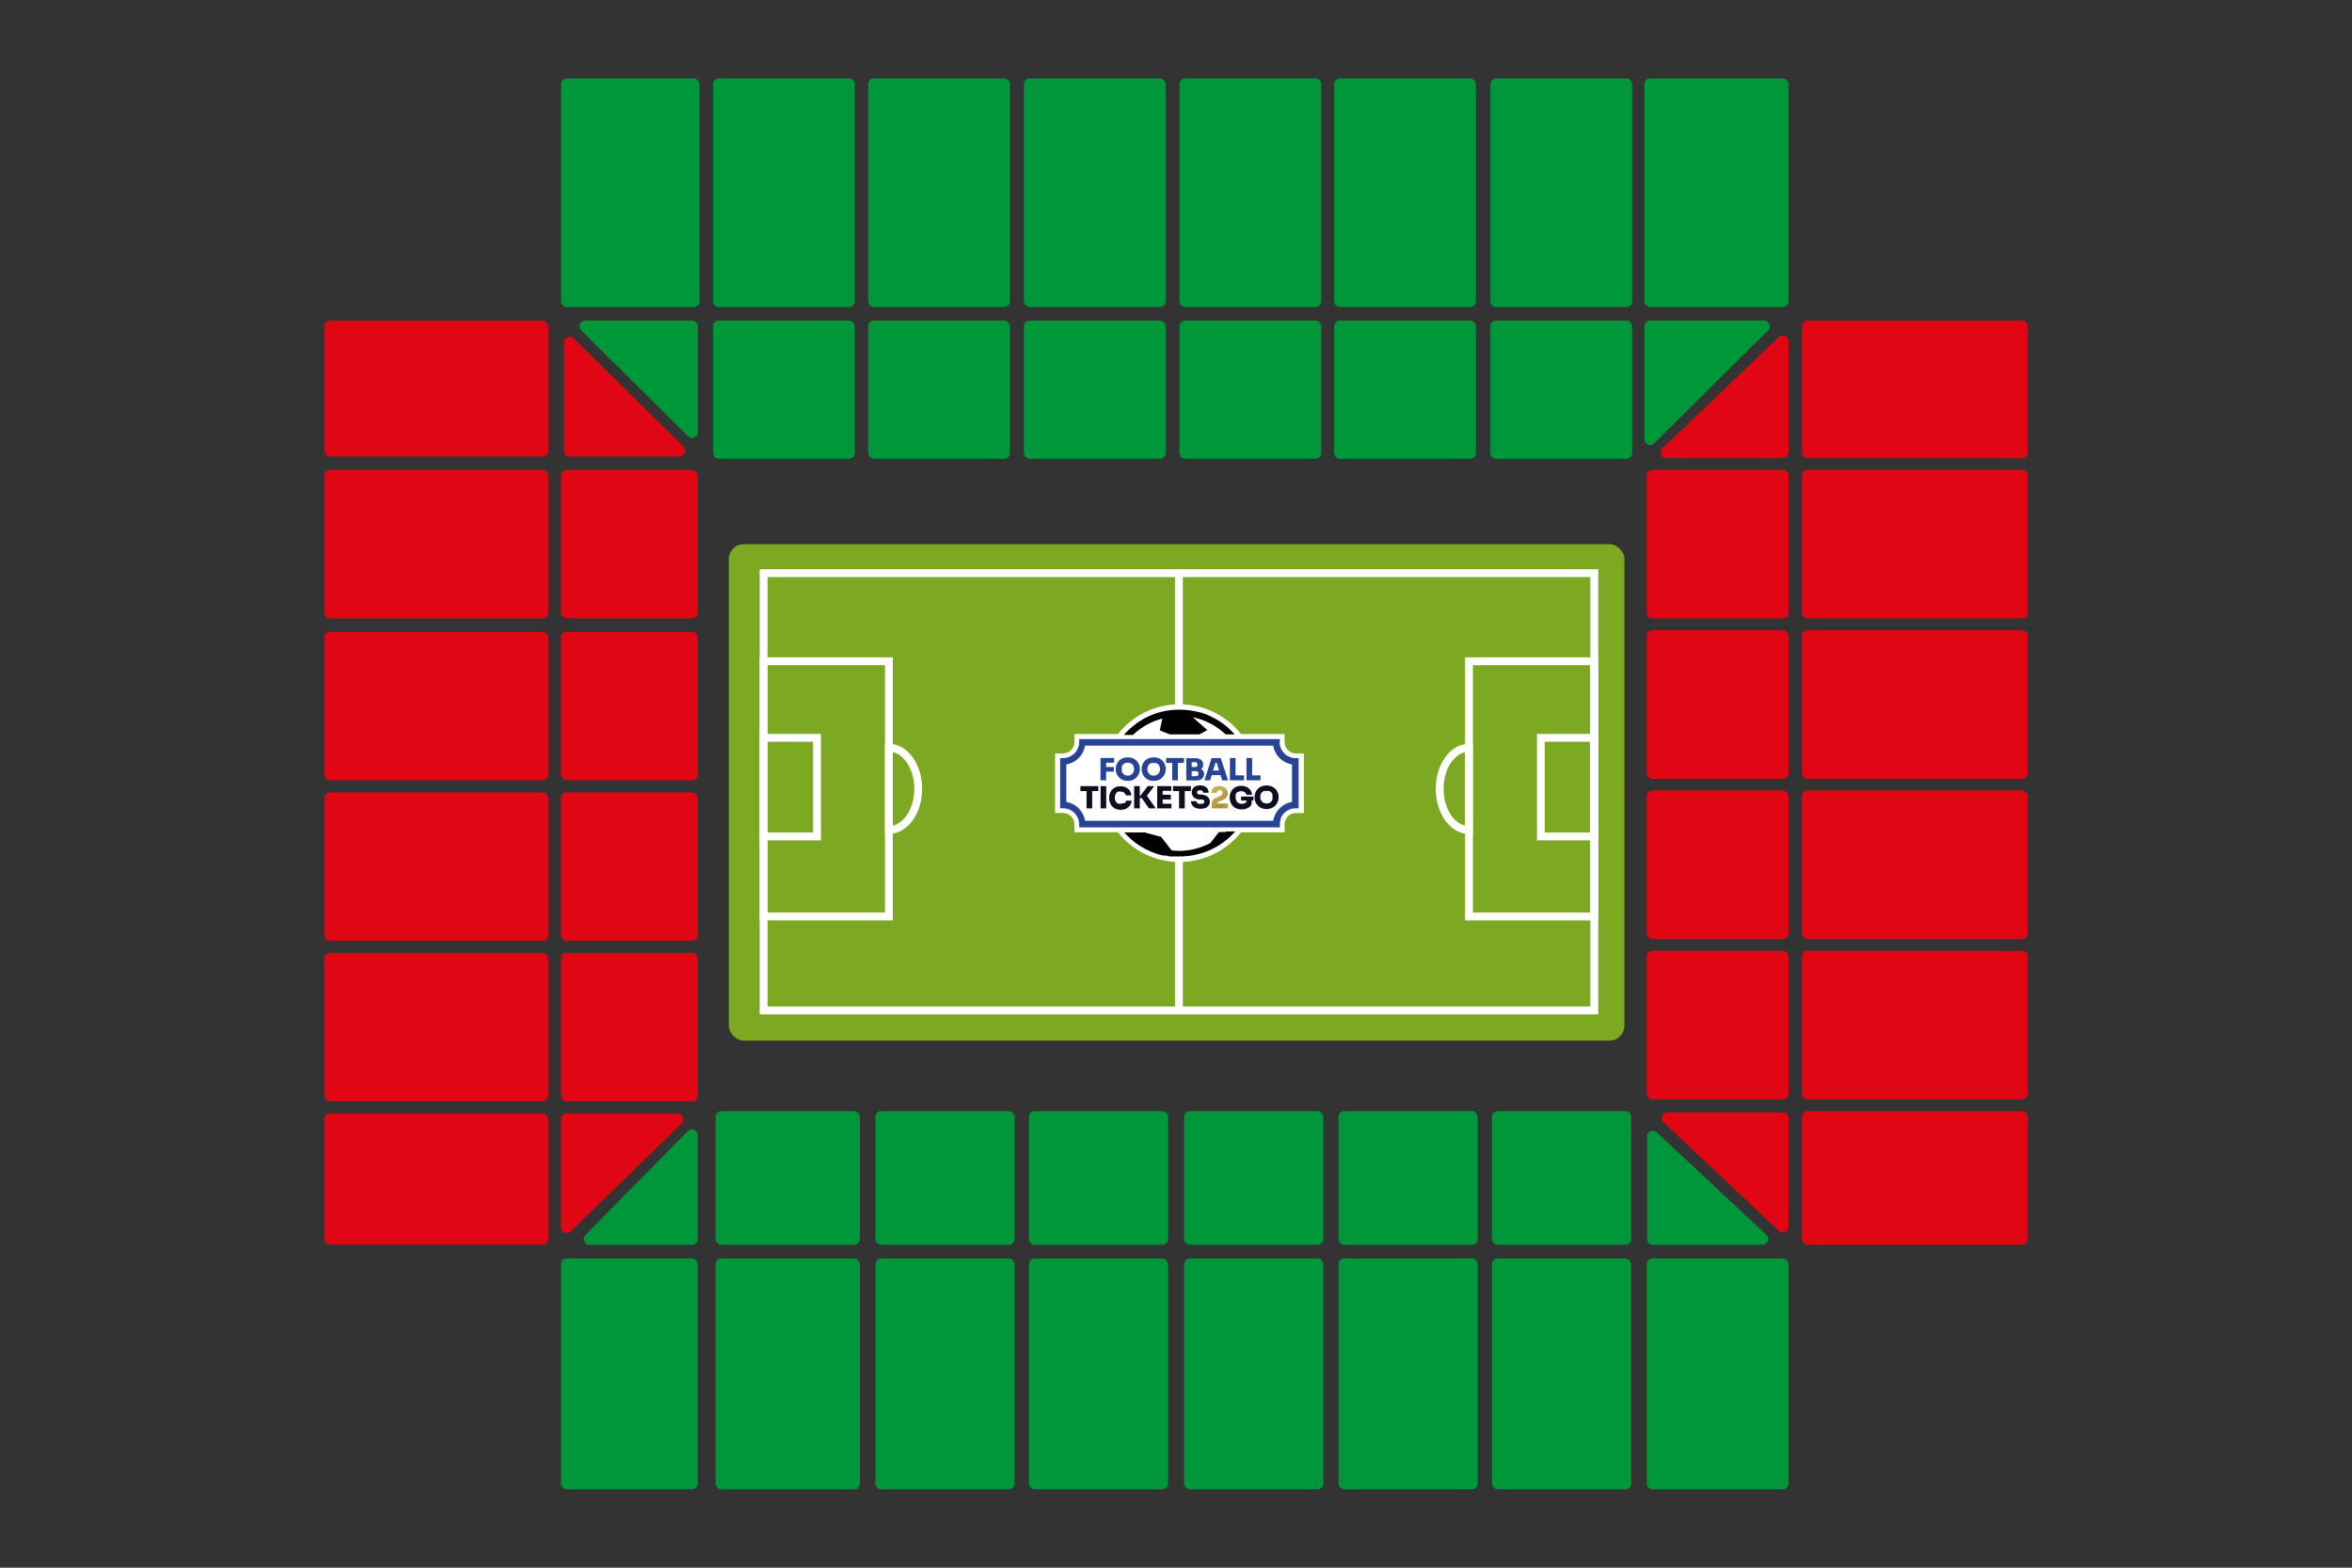 <svg id="Laag_1" data-name="Laag 1" xmlns="http://www.w3.org/2000/svg" xmlns:xlink="http://www.w3.org/1999/xlink" viewBox="0 0 300 200"><rect x="0" y="0" width="300" height="200" fill="#333333" stroke="none"/><defs><style>.cls-1,.cls-3{fill:none;}.cls-2{fill:#7ca921;}.cls-3{stroke:#fff;stroke-miterlimit:10;}.cls-4{clip-path:url(#clip-path);}.cls-5{fill:#fff;}.cls-6{fill:#010101;}.cls-7{fill:#274395;}.cls-8{fill:#0d0f20;}.cls-9{clip-path:url(#clip-path-3);}.cls-10{fill:url(#Naamloos_verloop_15);}.cls-11{fill:#00963a;}.cls-12{fill:#e10613;}</style><clipPath id="clip-path"><rect class="cls-1" x="131.24" y="80.71" width="38.42" height="38.42"/></clipPath><clipPath id="clip-path-3"><path class="cls-1" d="M155,100.33a.91.91,0,0,0-.36.34,1.06,1.06,0,0,0-.12.5h.7a.36.36,0,0,1,.09-.26.33.33,0,0,1,.27-.1.37.37,0,0,1,.27.09.33.33,0,0,1,.09.23.41.41,0,0,1-.08.25.67.67,0,0,1-.24.17l-.43.18a1.49,1.49,0,0,0-.36.2.7.7,0,0,0-.21.25.88.88,0,0,0-.06.33v.62h2.07v-.62h-1.36v0a.16.16,0,0,1,0-.12.38.38,0,0,1,.14-.09l.43-.18a1.62,1.62,0,0,0,.58-.39.8.8,0,0,0,.18-.54v0a.9.9,0,0,0-.12-.46.93.93,0,0,0-.36-.32,1.28,1.28,0,0,0-.58-.12,1.25,1.25,0,0,0-.58.12"/></clipPath><linearGradient id="Naamloos_verloop_15" x1="421.62" y1="219.25" x2="421.69" y2="219.25" gradientTransform="matrix(0, 93.25, 93.25, 0, -20288.48, -39216)" gradientUnits="userSpaceOnUse"><stop offset="0" stop-color="#c6ac57"/><stop offset="0.2" stop-color="#cbaf46"/><stop offset="0.45" stop-color="#a78c44"/><stop offset="0.67" stop-color="#e7bc31"/><stop offset="1" stop-color="#ac8728"/></linearGradient></defs><rect class="cls-2" x="92.96" y="69.42" width="114.24" height="63.34" rx="1.91"/><rect class="cls-3" x="97.4" y="73.12" width="105.95" height="55.79"/><rect class="cls-3" x="196.54" y="94.13" width="6.81" height="12.58"/><rect class="cls-3" x="97.4" y="94.13" width="6.81" height="12.58"/><path class="cls-3" d="M117.12,100.64c0,2.9-1.68,5.25-3.74,5.25V95.39C115.44,95.39,117.12,97.74,117.12,100.64Z"/><ellipse class="cls-3" cx="150.45" cy="101.09" rx="5.39" ry="5.25"/><rect class="cls-3" x="187.37" y="84.36" width="15.98" height="32.56"/><rect class="cls-3" x="97.4" y="84.36" width="15.98" height="32.56"/><path class="cls-3" d="M187.37,95.39v10.5c-2.07,0-3.74-2.35-3.74-5.25S185.3,95.39,187.37,95.39Z"/><line class="cls-3" x1="150.37" y1="73.12" x2="150.37" y2="128.91"/><g class="cls-4"><g class="cls-4"><path class="cls-5" d="M165.68,96.12h-.37a1.46,1.46,0,0,1-1.46-1.47v-1H158.3a10.49,10.49,0,0,0-.77-.86,10,10,0,0,0-7.08-2.94,10,10,0,0,0-7.09,2.94,8.82,8.82,0,0,0-.76.86h-5.55v1a1.47,1.47,0,0,1-1.47,1.47h-1v7.6h1a1.46,1.46,0,0,1,1.47,1.46v1h5.55a10,10,0,0,0,14.93.85c.27-.27.53-.56.77-.85h5.55v-1a1.46,1.46,0,0,1,1.46-1.46h1v-7.6Z"/><path class="cls-6" d="M155.77,106.65l.58-.5h-.88c-.32.41-.75,1-1.1,1.4a8.5,8.5,0,0,1-3.92,1,8.6,8.6,0,0,1-1-.06l-1.35-1.73-2.1-.56h-2.6a.6.6,0,0,1,.08.08l.17.19.16.16.32.31.34.29c.24.2.48.38.73.55l.38.24.6.34.41.19a9.61,9.61,0,0,0,1.3.48l.45.11.23,0c.23,0,.46.09.7.12l.23,0,.48,0,.49,0a9.42,9.42,0,0,0,4-.88l.21-.1c.27-.14.53-.28.78-.43l.23-.15.26-.18q.27-.19.54-.42c.12-.09.23-.19.34-.29l.17-.16c.17-.16.33-.33.49-.5l.07-.08h-1.16c-.19.17-.38.34-.58.5"/><path class="cls-6" d="M148.27,91.61l-.34,1.57,1.28.51H153l1-.55-1.85-1.63a8.51,8.51,0,0,1,4.17,2.18h1.16a10.05,10.05,0,0,0-1.25-1.19l-.36-.27a9.42,9.42,0,0,0-1.27-.75l-.21-.11L154,91.2c-.31-.13-.62-.23-.94-.33l-.12,0a7.91,7.91,0,0,0-.81-.19h-.08a8.82,8.82,0,0,0-1.63-.14,9.51,9.51,0,0,0-2.58.35,10.07,10.07,0,0,0-1.09.39l-.21.09-.41.2a9.41,9.41,0,0,0-1.53,1,10.05,10.05,0,0,0-1.25,1.19h1.17a8.45,8.45,0,0,1,3.72-2.08"/><path class="cls-7" d="M163.25,94.65v-.36h-25.6v.36a2,2,0,0,1-.68,1.53l-.07.06a2.06,2.06,0,0,1-1.32.48h-.36v6.4h.36a2,2,0,0,1,1.32.47l.07.06a2.1,2.1,0,0,1,.43.55l.09.18.06.16a2.36,2.36,0,0,1,.1.53v.48h25.6v-.37a2.08,2.08,0,0,1,.12-.71.36.36,0,0,1,0-.09,2,2,0,0,1,.44-.66l.07-.07a2.09,2.09,0,0,1,1.39-.53h.37v-6.4h-.37a2.07,2.07,0,0,1-2.06-2.07m-.81,10.06h-24a2.92,2.92,0,0,0-2.39-2.4V97.52a2.92,2.92,0,0,0,2.39-2.39h24a2.93,2.93,0,0,0,2.4,2.39v4.79a2.93,2.93,0,0,0-2.4,2.4"/><polygon class="cls-7" points="141.09 99.55 141.09 98.44 142.07 98.44 142.07 97.85 141.09 97.85 141.09 97.3 142.11 97.3 142.11 96.7 141.09 96.7 141.01 96.7 140.37 96.7 140.37 99.55 141.09 99.55"/><path class="cls-7" d="M144.51,96.74a1.88,1.88,0,0,0-1.32,0,1.54,1.54,0,0,0-.48.34,1.28,1.28,0,0,0-.29.47,1.37,1.37,0,0,0-.1.52v.09a1.51,1.51,0,0,0,.09.5,1.36,1.36,0,0,0,.29.47,1.31,1.31,0,0,0,.47.36,1.62,1.62,0,0,0,.68.13,1.54,1.54,0,0,0,.67-.13,1.27,1.27,0,0,0,.48-.36,1.36,1.36,0,0,0,.29-.47,1.51,1.51,0,0,0,.09-.5v-.09a1.58,1.58,0,0,0-.09-.52,1.45,1.45,0,0,0-.3-.47,1.54,1.54,0,0,0-.48-.34m.09,1.71a.87.87,0,0,1-.16.26.83.83,0,0,1-.59.24.72.72,0,0,1-.33-.07.78.78,0,0,1-.26-.17.87.87,0,0,1-.16-.26,1.14,1.14,0,0,1,0-.33,1.21,1.21,0,0,1,0-.34.76.76,0,0,1,.16-.26.78.78,0,0,1,.26-.17,1.11,1.11,0,0,1,.66,0,.78.78,0,0,1,.26.17.76.76,0,0,1,.16.26,1.21,1.21,0,0,1,.05.34.88.88,0,0,1-.05.33"/><path class="cls-7" d="M146,99.13a1.44,1.44,0,0,0,.48.36,1.59,1.59,0,0,0,.68.13,1.57,1.57,0,0,0,.67-.13,1.44,1.44,0,0,0,.48-.36,1.5,1.5,0,0,0,.28-.47,1.31,1.31,0,0,0,.1-.5v-.09a1.37,1.37,0,0,0-.1-.52,1.42,1.42,0,0,0-.29-.47,1.54,1.54,0,0,0-.48-.34,1.76,1.76,0,0,0-.66-.12,1.71,1.71,0,0,0-.67.12,1.54,1.54,0,0,0-.48.34,1.28,1.28,0,0,0-.29.47,1.6,1.6,0,0,0-.1.52v.09a1.31,1.31,0,0,0,.1.5,1.34,1.34,0,0,0,.28.47m.41-1.35a.63.63,0,0,1,.16-.26.74.74,0,0,1,.25-.17,1.16,1.16,0,0,1,.34,0,1.14,1.14,0,0,1,.33,0,.85.85,0,0,1,.25.17.76.76,0,0,1,.16.26.93.93,0,0,1,.06.34.88.88,0,0,1-.06.33.71.71,0,0,1-.16.26.74.74,0,0,1-.25.17.72.72,0,0,1-.33.07.83.83,0,0,1-.59-.24.71.71,0,0,1-.16-.26.88.88,0,0,1-.06-.33.93.93,0,0,1,.06-.34"/><polygon class="cls-7" points="149.52 99.55 150.24 99.55 150.24 97.33 151.02 97.33 151.02 96.7 148.74 96.7 148.74 97.33 149.52 97.33 149.52 99.55"/><path class="cls-7" d="M151.31,99.57h1.22a1.35,1.35,0,0,0,.57-.1.74.74,0,0,0,.36-.28.78.78,0,0,0,.12-.44v0a.68.68,0,0,0-.14-.44.76.76,0,0,0-.24-.18.43.43,0,0,0,.12-.11.6.6,0,0,0,.14-.43v-.06a.71.71,0,0,0-.27-.59,1.24,1.24,0,0,0-.77-.21h-1.11Zm1.48-.64a.29.29,0,0,1-.23.09H152v-.64h.55a.32.32,0,0,1,.23.08.33.33,0,0,1,.08.24.32.32,0,0,1-.08.23m-.34-1.7a.3.3,0,0,1,.23.08.41.41,0,0,1,0,.46.3.3,0,0,1-.23.08H152v-.62Z"/><path class="cls-7" d="M154.54,96.71l-.91,2.84h.72l.2-.66h1.13l.21.66h.75l-.94-2.84Zm.19,1.59.31-1h.14l.32,1Z"/><polygon class="cls-7" points="157.6 99.55 158.68 99.55 158.68 98.92 157.6 98.92 157.6 96.7 156.88 96.7 156.88 99.55 157.52 99.55 157.6 99.55"/><polygon class="cls-7" points="160.78 98.92 159.71 98.92 159.71 96.7 158.99 96.7 158.99 99.55 159.63 99.55 159.71 99.55 160.78 99.55 160.78 98.92"/><polygon class="cls-8" points="137.81 100.92 138.59 100.92 138.59 103.13 139.31 103.13 139.31 100.92 140.09 100.92 140.09 100.29 137.81 100.29 137.81 100.92"/><rect class="cls-8" x="140.38" y="100.29" width="0.72" height="2.84"/><path class="cls-8" d="M143.4,102.4a.78.78,0,0,1-.46.13.75.75,0,0,1-.31,0,.55.55,0,0,1-.23-.17.74.74,0,0,1-.15-.26,1.18,1.18,0,0,1,0-.68.92.92,0,0,1,.14-.26.66.66,0,0,1,.23-.17.73.73,0,0,1,.3,0,.79.79,0,0,1,.32.06.63.63,0,0,1,.23.16.62.62,0,0,1,.12.26h.72a1.27,1.27,0,0,0-.21-.61,1.4,1.4,0,0,0-.49-.41,1.67,1.67,0,0,0-.69-.14,1.59,1.59,0,0,0-.64.12,1.41,1.41,0,0,0-.45.34,1.37,1.37,0,0,0-.27.47,1.54,1.54,0,0,0-.09.52v.09a1.51,1.51,0,0,0,.09.5,1.45,1.45,0,0,0,.26.47,1.27,1.27,0,0,0,.46.36,1.47,1.47,0,0,0,.66.13,1.53,1.53,0,0,0,.72-.16,1.22,1.22,0,0,0,.48-.42,1.2,1.2,0,0,0,.21-.58h-.72a.52.52,0,0,1-.23.35"/><polygon class="cls-8" points="147.22 100.29 146.39 100.29 145.38 101.62 145.38 100.29 144.66 100.29 144.66 103.13 145.38 103.13 145.38 101.81 145.62 101.81 146.55 103.13 147.42 103.13 146.29 101.52 147.22 100.29"/><polygon class="cls-8" points="148.3 101.99 149.34 101.99 149.34 101.39 148.3 101.39 148.3 100.89 149.4 100.89 149.4 100.29 148.3 100.29 148.22 100.29 147.6 100.29 147.6 103.13 148.22 103.13 148.3 103.13 149.42 103.13 149.42 102.54 148.3 102.54 148.3 101.99"/><polygon class="cls-8" points="151.12 103.13 151.12 100.92 151.9 100.92 151.9 100.29 149.62 100.29 149.62 100.92 150.39 100.92 150.39 103.13 151.12 103.13"/><path class="cls-8" d="M152.87,100.84a.56.56,0,0,1,.2,0,.46.46,0,0,1,.21,0,.3.3,0,0,1,.13.12.37.37,0,0,1,.05.18h.7a.91.91,0,0,0-.13-.5.85.85,0,0,0-.37-.33,1.48,1.48,0,0,0-.59-.11,1.37,1.37,0,0,0-.56.1.81.81,0,0,0-.37.31.92.92,0,0,0,.13,1.11,1.17,1.17,0,0,0,.7.27l.18,0a.87.87,0,0,1,.36.08.22.22,0,0,1,.1.2.28.28,0,0,1-.05.16.34.34,0,0,1-.17.11.68.68,0,0,1-.26,0,.75.75,0,0,1-.28,0,.4.4,0,0,1-.17-.13.33.33,0,0,1-.06-.19h-.7a.94.94,0,0,0,.14.5,1,1,0,0,0,.41.34,1.62,1.62,0,0,0,.66.12,1.75,1.75,0,0,0,.64-.11.92.92,0,0,0,.4-.32.8.8,0,0,0,.14-.48.73.73,0,0,0-.14-.47.88.88,0,0,0-.38-.3,1.91,1.91,0,0,0-.57-.14H153a.49.49,0,0,1-.26-.1.28.28,0,0,1,0-.33.32.32,0,0,1,.12-.11"/></g><g class="cls-9"><rect class="cls-10" x="153.77" y="99.89" width="3.57" height="3.57" transform="translate(-26.33 139.77) rotate(-45)"/></g><g class="cls-4"><path class="cls-8" d="M159.65,102.57v-.44h.23v-.51H158.3v.51H159v.15a.69.69,0,0,1-.2.17.76.76,0,0,1-.41.1.9.9,0,0,1-.34-.06.64.64,0,0,1-.25-.18.77.77,0,0,1-.14-.27.88.88,0,0,1-.05-.33,1.15,1.15,0,0,1,0-.33.72.72,0,0,1,.14-.26A.55.55,0,0,1,158,101a.75.75,0,0,1,.31-.06.79.79,0,0,1,.32.06.56.56,0,0,1,.23.16.51.51,0,0,1,.12.23h.72a1.2,1.2,0,0,0-.21-.59,1.37,1.37,0,0,0-.49-.4,1.67,1.67,0,0,0-.69-.14,1.56,1.56,0,0,0-.64.12,1.57,1.57,0,0,0-.46.34,1.47,1.47,0,0,0-.27.47,1.58,1.58,0,0,0-.09.52v.09a1.51,1.51,0,0,0,.09.5,1.64,1.64,0,0,0,.27.48,1.41,1.41,0,0,0,.47.35,1.6,1.6,0,0,0,.69.13,1.67,1.67,0,0,0,.76-.16,1.18,1.18,0,0,0,.51-.48"/><path class="cls-8" d="M162.69,100.67a1.54,1.54,0,0,0-.48-.34,1.87,1.87,0,0,0-1.32,0,1.54,1.54,0,0,0-.48.34,1.28,1.28,0,0,0-.29.47,1.34,1.34,0,0,0-.1.52v.09a1.51,1.51,0,0,0,.09.5,1.53,1.53,0,0,0,.29.47,1.27,1.27,0,0,0,.48.36,1.54,1.54,0,0,0,.67.13,1.62,1.62,0,0,0,.68-.13,1.31,1.31,0,0,0,.47-.36,1.36,1.36,0,0,0,.29-.47,1.53,1.53,0,0,0,.1-.5v-.09a1.55,1.55,0,0,0-.1-.52,1.45,1.45,0,0,0-.3-.47M162.3,102a.92.92,0,0,1-.16.27.74.74,0,0,1-.25.17.9.9,0,0,1-.34.06.88.88,0,0,1-.33-.06.71.71,0,0,1-.41-.44.83.83,0,0,1-.06-.32.93.93,0,0,1,.06-.34.63.63,0,0,1,.16-.26.74.74,0,0,1,.25-.17.88.88,0,0,1,.33,0,.82.82,0,0,1,.33,0,.78.78,0,0,1,.26.17.76.76,0,0,1,.16.26.93.93,0,0,1,0,.34.83.83,0,0,1,0,.32"/></g></g><rect class="cls-11" x="90.95" y="40.9" width="18.08" height="17.63" rx="0.73"/><rect class="cls-11" x="110.74" y="40.9" width="18.08" height="17.63" rx="0.73"/><rect class="cls-11" x="130.6" y="40.9" width="18.08" height="17.63" rx="0.73"/><rect class="cls-11" x="150.45" y="40.9" width="18.08" height="17.63" rx="0.73"/><rect class="cls-11" x="170.17" y="40.9" width="18.08" height="17.63" rx="0.73"/><rect class="cls-11" x="190.1" y="40.9" width="18.08" height="17.63" rx="0.73"/><rect class="cls-12" x="210.04" y="59.94" width="18.08" height="18.96" rx="0.73"/><rect class="cls-12" x="210.04" y="80.4" width="18.08" height="18.96" rx="0.73"/><rect class="cls-12" x="210.04" y="100.85" width="18.08" height="18.96" rx="0.73"/><rect class="cls-12" x="210.04" y="121.3" width="18.08" height="18.96" rx="0.73"/><rect class="cls-12" x="229.84" y="59.94" width="28.8" height="18.96" rx="0.73"/><rect class="cls-12" x="229.84" y="40.9" width="28.8" height="17.55" rx="0.73"/><rect class="cls-12" x="229.84" y="80.4" width="28.8" height="18.96" rx="0.73"/><rect class="cls-12" x="229.84" y="100.85" width="28.8" height="18.96" rx="0.73"/><rect class="cls-12" x="229.84" y="121.3" width="28.8" height="18.96" rx="0.73"/><rect class="cls-12" x="229.84" y="141.75" width="28.8" height="17.06" rx="0.73"/><rect class="cls-11" x="190.3" y="141.75" width="17.76" height="17.06" rx="0.73"/><rect class="cls-11" x="170.73" y="141.75" width="17.76" height="17.06" rx="0.73"/><rect class="cls-11" x="151.04" y="141.75" width="17.76" height="17.06" rx="0.73"/><rect class="cls-11" x="131.24" y="141.75" width="17.76" height="17.06" rx="0.73"/><rect class="cls-11" x="111.66" y="141.75" width="17.76" height="17.06" rx="0.73"/><rect class="cls-11" x="91.28" y="141.75" width="18.4" height="17.06" rx="0.73"/><rect class="cls-11" x="190.3" y="160.55" width="17.76" height="29.45" rx="0.73"/><rect class="cls-11" x="210.04" y="160.55" width="18.08" height="29.45" rx="0.73"/><rect class="cls-11" x="170.73" y="160.55" width="17.76" height="29.45" rx="0.73"/><rect class="cls-11" x="151.04" y="160.55" width="17.76" height="29.45" rx="0.73"/><rect class="cls-11" x="131.24" y="160.55" width="17.76" height="29.45" rx="0.73"/><rect class="cls-11" x="111.66" y="160.55" width="17.76" height="29.45" rx="0.73"/><rect class="cls-11" x="91.28" y="160.55" width="18.4" height="29.45" rx="0.73"/><rect class="cls-11" x="71.56" y="160.55" width="17.44" height="29.45" rx="0.73"/><rect class="cls-12" x="71.56" y="121.57" width="17.44" height="18.94" rx="0.73"/><rect class="cls-12" x="71.56" y="101.09" width="17.44" height="18.94" rx="0.73"/><rect class="cls-12" x="71.56" y="80.6" width="17.44" height="18.94" rx="0.73"/><rect class="cls-12" x="71.56" y="59.95" width="17.44" height="18.94" rx="0.73"/><rect class="cls-12" x="41.36" y="121.57" width="28.58" height="18.94" rx="0.73"/><rect class="cls-12" x="41.36" y="142.05" width="28.58" height="16.75" rx="0.73"/><rect class="cls-12" x="41.36" y="101.09" width="28.58" height="18.94" rx="0.73"/><rect class="cls-12" x="41.36" y="80.6" width="28.58" height="18.94" rx="0.73"/><rect class="cls-12" x="41.36" y="59.95" width="28.58" height="18.94" rx="0.73"/><rect class="cls-12" x="41.36" y="40.9" width="28.58" height="17.33" rx="0.73"/><rect class="cls-11" x="90.95" y="10" width="18.08" height="29.18" rx="0.73"/><rect class="cls-11" x="71.56" y="10" width="17.67" height="29.18" rx="0.73"/><rect class="cls-11" x="110.74" y="10" width="18.08" height="29.18" rx="0.73"/><rect class="cls-11" x="130.6" y="10" width="18.08" height="29.18" rx="0.73"/><rect class="cls-11" x="150.45" y="10" width="18.08" height="29.18" rx="0.73"/><rect class="cls-11" x="170.17" y="10" width="18.08" height="29.18" rx="0.73"/><rect class="cls-11" x="190.1" y="10" width="18.08" height="29.18" rx="0.73"/><rect class="cls-11" x="209.75" y="10" width="18.37" height="29.18" rx="0.73"/><path class="cls-11" d="M74.65,40.9H88.27a.74.74,0,0,1,.74.73V55.14a.73.73,0,0,1-1.25.52L74.13,42.15A.73.73,0,0,1,74.65,40.9Z"/><path class="cls-12" d="M71.93,43.69V57.5a.73.73,0,0,0,.73.73h14A.73.73,0,0,0,87.2,57l-14-13.81A.73.73,0,0,0,71.93,43.69Z"/><path class="cls-11" d="M210.48,40.9H225a.73.73,0,0,1,.52,1.25L211,56.56a.73.73,0,0,1-1.25-.52V41.63A.73.73,0,0,1,210.48,40.9Z"/><path class="cls-12" d="M228.12,43.49V57.72a.73.73,0,0,1-.73.73H212.55a.72.72,0,0,1-.5-1.25L226.88,43A.74.74,0,0,1,228.12,43.49Z"/><path class="cls-12" d="M212.69,141.91h14.7a.73.73,0,0,1,.73.73v13.85a.73.73,0,0,1-1.23.53l-14.71-13.84A.74.74,0,0,1,212.69,141.91Z"/><path class="cls-11" d="M224.82,158.81h-14a.73.73,0,0,1-.73-.73V145a.73.73,0,0,1,1.23-.54l14,13.09A.74.74,0,0,1,224.82,158.81Z"/><path class="cls-12" d="M86.43,142.05H72.3a.74.74,0,0,0-.74.74v13.76a.74.74,0,0,0,1.26.53l14.12-13.76A.74.74,0,0,0,86.43,142.05Z"/><path class="cls-11" d="M89,144.81v13.26a.74.74,0,0,1-.74.74H75.2a.74.74,0,0,1-.53-1.26l13.07-13.26A.74.74,0,0,1,89,144.81Z"/></svg>